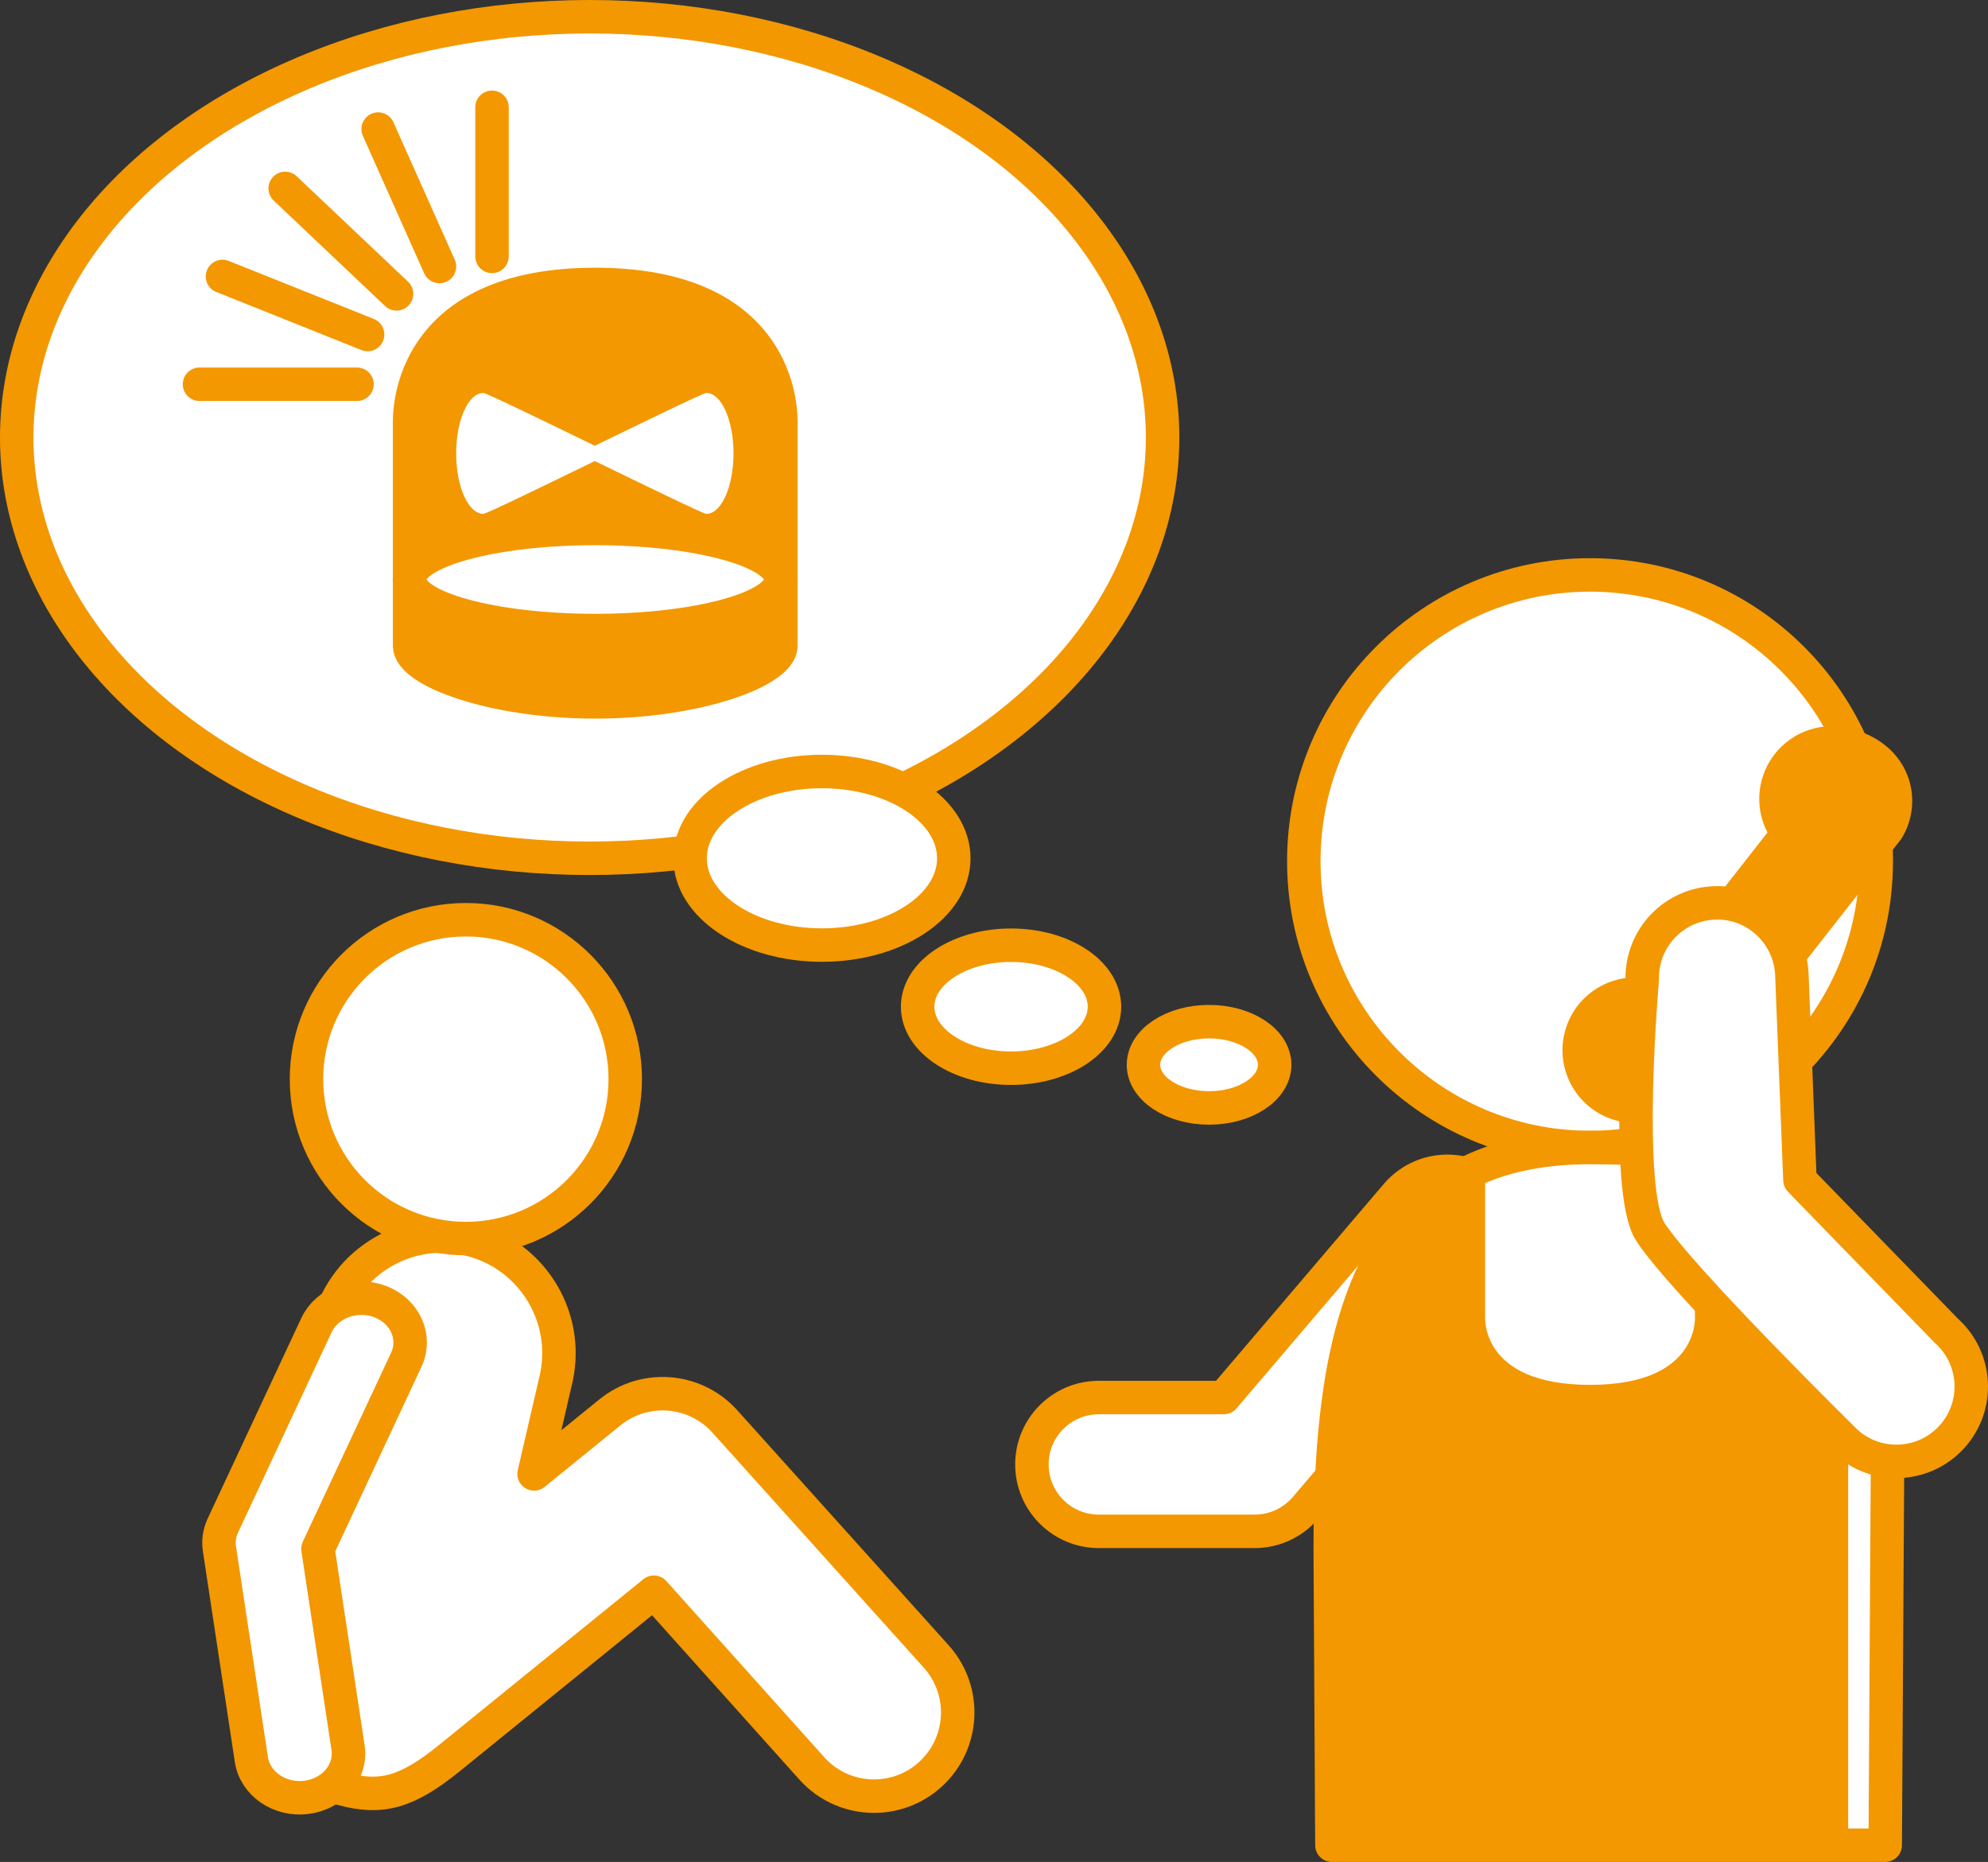 <?xml version="1.0" encoding="utf-8"?>
<!-- Generator: Adobe Illustrator 16.0.0, SVG Export Plug-In . SVG Version: 6.00 Build 0)  -->
<!DOCTYPE svg PUBLIC "-//W3C//DTD SVG 1.1//EN" "http://www.w3.org/Graphics/SVG/1.1/DTD/svg11.dtd">
<svg version="1.1" id="レイヤー_1" xmlns="http://www.w3.org/2000/svg" xmlns:xlink="http://www.w3.org/1999/xlink" x="0px"
	 y="0px" width="168.396px" height="157.683px" viewBox="0 0 168.396 157.683" enable-background="new 0 0 168.396 157.683"
	 xml:space="preserve">
<rect x="0" y="0" width="168.396" height="157.683" fill="#333333" stroke="none"/>
<g>
	<g>
		
			<path fill="#FFFFFF" stroke="#F39800" stroke-width="2.835" stroke-linecap="round" stroke-linejoin="round" stroke-miterlimit="10" d="
			M106.278,129.684H93.075c-3.129,0-5.666-2.537-5.666-5.666s2.537-5.666,5.666-5.666h10.586l14.629-17.164
			c2.027-2.383,5.605-2.668,7.986-0.639c2.383,2.031,2.668,5.605,0.639,7.988l-16.324,19.154
			C109.515,128.955,107.938,129.684,106.278,129.684z"/>
		
			<circle fill="#FFFFFF" stroke="#F39800" stroke-width="2.835" stroke-linecap="round" stroke-linejoin="round" stroke-miterlimit="10" cx="134.686" cy="72.933" r="24.245"/>
		
			<path fill="#FFFFFF" stroke="#F39800" stroke-width="2.835" stroke-linecap="round" stroke-linejoin="round" stroke-miterlimit="10" d="
			M159.897,121.652c0-18.754-6.457-24.475-25.213-24.475c-18.754,0-22.004,15.203-22.004,33.957l0.141,25.131h46.869
			L159.897,121.652z"/>
		<g>
			<path fill="#F39800" d="M143.571,97.77v13.57c0,0,0.598,5.939-8.887,5.939s-8.885-5.939-8.885-5.939V98.666
				c-9.516,3.699-12.389,13.939-12.98,26.586c0.002,22.594,0.002,31.014,0.002,31.014h43.732v-51.107
				C153.991,101.016,149.817,98.744,143.571,97.77z"/>
		</g>
		<path fill="#F39800" d="M156.683,61.679c-3.305-0.824-6.654,1.186-7.48,4.49c-0.379,1.52-0.154,3.043,0.514,4.33l-9.748,12.446
			c-3.289-0.793-6.609,1.211-7.432,4.498c-0.826,3.307,1.186,6.656,4.492,7.482c4.078,1.02,6.77-1.855,7.338-2.582l16.666-21.276
			C163.083,67.861,161.872,62.976,156.683,61.679z"/>
		
			<path fill="#FFFFFF" stroke="#F39800" stroke-width="2.835" stroke-linecap="round" stroke-linejoin="round" stroke-miterlimit="10" d="
			M159.048,123.561c-0.955-0.246-1.867-0.721-2.652-1.428c0,0-13.984-13.744-16.609-17.824c-2.24-3.484-0.678-21.379-0.678-21.379
			c-0.07-3.502,2.711-6.397,6.213-6.469c3.467-0.102,6.396,2.711,6.467,6.213l0.678,17.262l12.414,12.773
			c2.604,2.344,2.813,6.352,0.471,8.955C163.714,123.482,161.265,124.131,159.048,123.561z"/>
	</g>
	<g>
		
			<ellipse fill="#FFFFFF" stroke="#F39800" stroke-width="2.835" stroke-linecap="round" stroke-linejoin="round" stroke-miterlimit="10" cx="49.948" cy="37.051" rx="48.531" ry="35.634"/>
		
			<ellipse fill="#FFFFFF" stroke="#F39800" stroke-width="2.835" stroke-linecap="round" stroke-linejoin="round" stroke-miterlimit="10" cx="69.624" cy="72.685" rx="11.169" ry="7.35"/>
		
			<ellipse fill="#FFFFFF" stroke="#F39800" stroke-width="2.835" stroke-linecap="round" stroke-linejoin="round" stroke-miterlimit="10" cx="85.642" cy="85.254" rx="7.913" ry="5.207"/>
		
			<ellipse fill="#FFFFFF" stroke="#F39800" stroke-width="2.835" stroke-linecap="round" stroke-linejoin="round" stroke-miterlimit="10" cx="102.416" cy="90.174" rx="5.556" ry="3.654"/>
	</g>
	<g>
		
			<path fill="#F39800" stroke="#F39800" stroke-width="2.835" stroke-linecap="round" stroke-linejoin="round" stroke-miterlimit="10" d="
			M50.419,24.09c-14.82,0-15.723,9.502-15.723,11.617v13.368v5.62c0,2.116,7.039,4.744,15.723,4.744
			c8.683,0,15.723-2.628,15.723-4.744v-5.62V35.708C66.142,33.592,65.239,24.09,50.419,24.09z"/>
		
			<ellipse fill="#FFFFFF" stroke="#F39800" stroke-width="2.835" stroke-linecap="round" stroke-linejoin="round" stroke-miterlimit="10" cx="50.419" cy="49.076" rx="15.735" ry="4.322"/>
		<path fill="#FFFFFF" d="M59.829,33.278c-0.275,0-6.063,2.835-9.443,4.47c-3.379-1.635-9.168-4.47-9.442-4.47
			c-1.272,0-2.303,2.293-2.303,5.118c0,2.828,1.03,5.121,2.303,5.121c0.274,0,6.063-2.836,9.442-4.472
			c3.38,1.636,9.168,4.472,9.443,4.472c1.272,0,2.304-2.293,2.304-5.121C62.132,35.571,61.101,33.278,59.829,33.278z"/>
		
			<line fill="#FFFFFF" stroke="#F39800" stroke-width="2.835" stroke-linecap="round" stroke-linejoin="round" stroke-miterlimit="10" x1="41.676" y1="21.714" x2="41.676" y2="9.086"/>
		
			<line fill="#FFFFFF" stroke="#F39800" stroke-width="2.835" stroke-linecap="round" stroke-linejoin="round" stroke-miterlimit="10" x1="30.241" y1="32.541" x2="16.9" y2="32.541"/>
		
			<line fill="#FFFFFF" stroke="#F39800" stroke-width="2.835" stroke-linecap="round" stroke-linejoin="round" stroke-miterlimit="10" x1="31.139" y1="28.328" x2="18.846" y2="23.412"/>
		
			<line fill="#FFFFFF" stroke="#F39800" stroke-width="2.835" stroke-linecap="round" stroke-linejoin="round" stroke-miterlimit="10" x1="37.224" y1="22.567" x2="32.032" y2="10.931"/>
		
			<line fill="#FFFFFF" stroke="#F39800" stroke-width="2.835" stroke-linecap="round" stroke-linejoin="round" stroke-miterlimit="10" x1="33.59" y1="24.886" x2="24.157" y2="15.956"/>
	</g>
	
		<path fill="#FFFFFF" stroke="#F39800" stroke-width="2.835" stroke-linecap="round" stroke-linejoin="round" stroke-miterlimit="10" d="
		M79.283,140.258l-17.91-19.91c-2.528-2.783-6.789-3.107-9.71-0.738l-6.422,5.209l1.893-8.182
		c1.126-5.361-2.309-10.621-7.671-11.748c-5.361-1.125-10.622,2.309-11.748,7.67l-6.295,27.209
		c-1.126,5.361,2.372,10.352,7.671,11.748c3.167,0.834,5.334,0.334,8.999-2.646l17.298-14.031l13.404,14.949
		c1.398,1.541,3.319,2.322,5.247,2.322c1.7,0,3.406-0.607,4.764-1.842C81.699,147.637,81.914,143.154,79.283,140.258z"/>
	
		<circle fill="#FFFFFF" stroke="#F39800" stroke-width="2.835" stroke-linecap="round" stroke-linejoin="round" stroke-miterlimit="10" cx="39.462" cy="91.389" r="13.5"/>
	<g>
		
			<path fill="#FFFFFF" stroke="#F39800" stroke-width="2.835" stroke-linecap="round" stroke-linejoin="round" stroke-miterlimit="10" d="
			M27.508,151.719c-0.464,0.25-0.988,0.424-1.558,0.494c-2.261,0.283-4.346-1.15-4.657-3.203l-2.705-17.844
			c-0.101-0.67-0.001-1.352,0.291-1.973l7.926-16.967c0.891-1.906,3.316-2.797,5.417-1.99c2.102,0.809,3.083,3.01,2.193,4.916
			l-7.482,16.016l2.548,16.82C29.715,149.523,28.887,150.971,27.508,151.719z"/>
	</g>
</g>
<g>
</g>
<g>
</g>
<g>
</g>
<g>
</g>
<g>
</g>
<g>
</g>
</svg>
